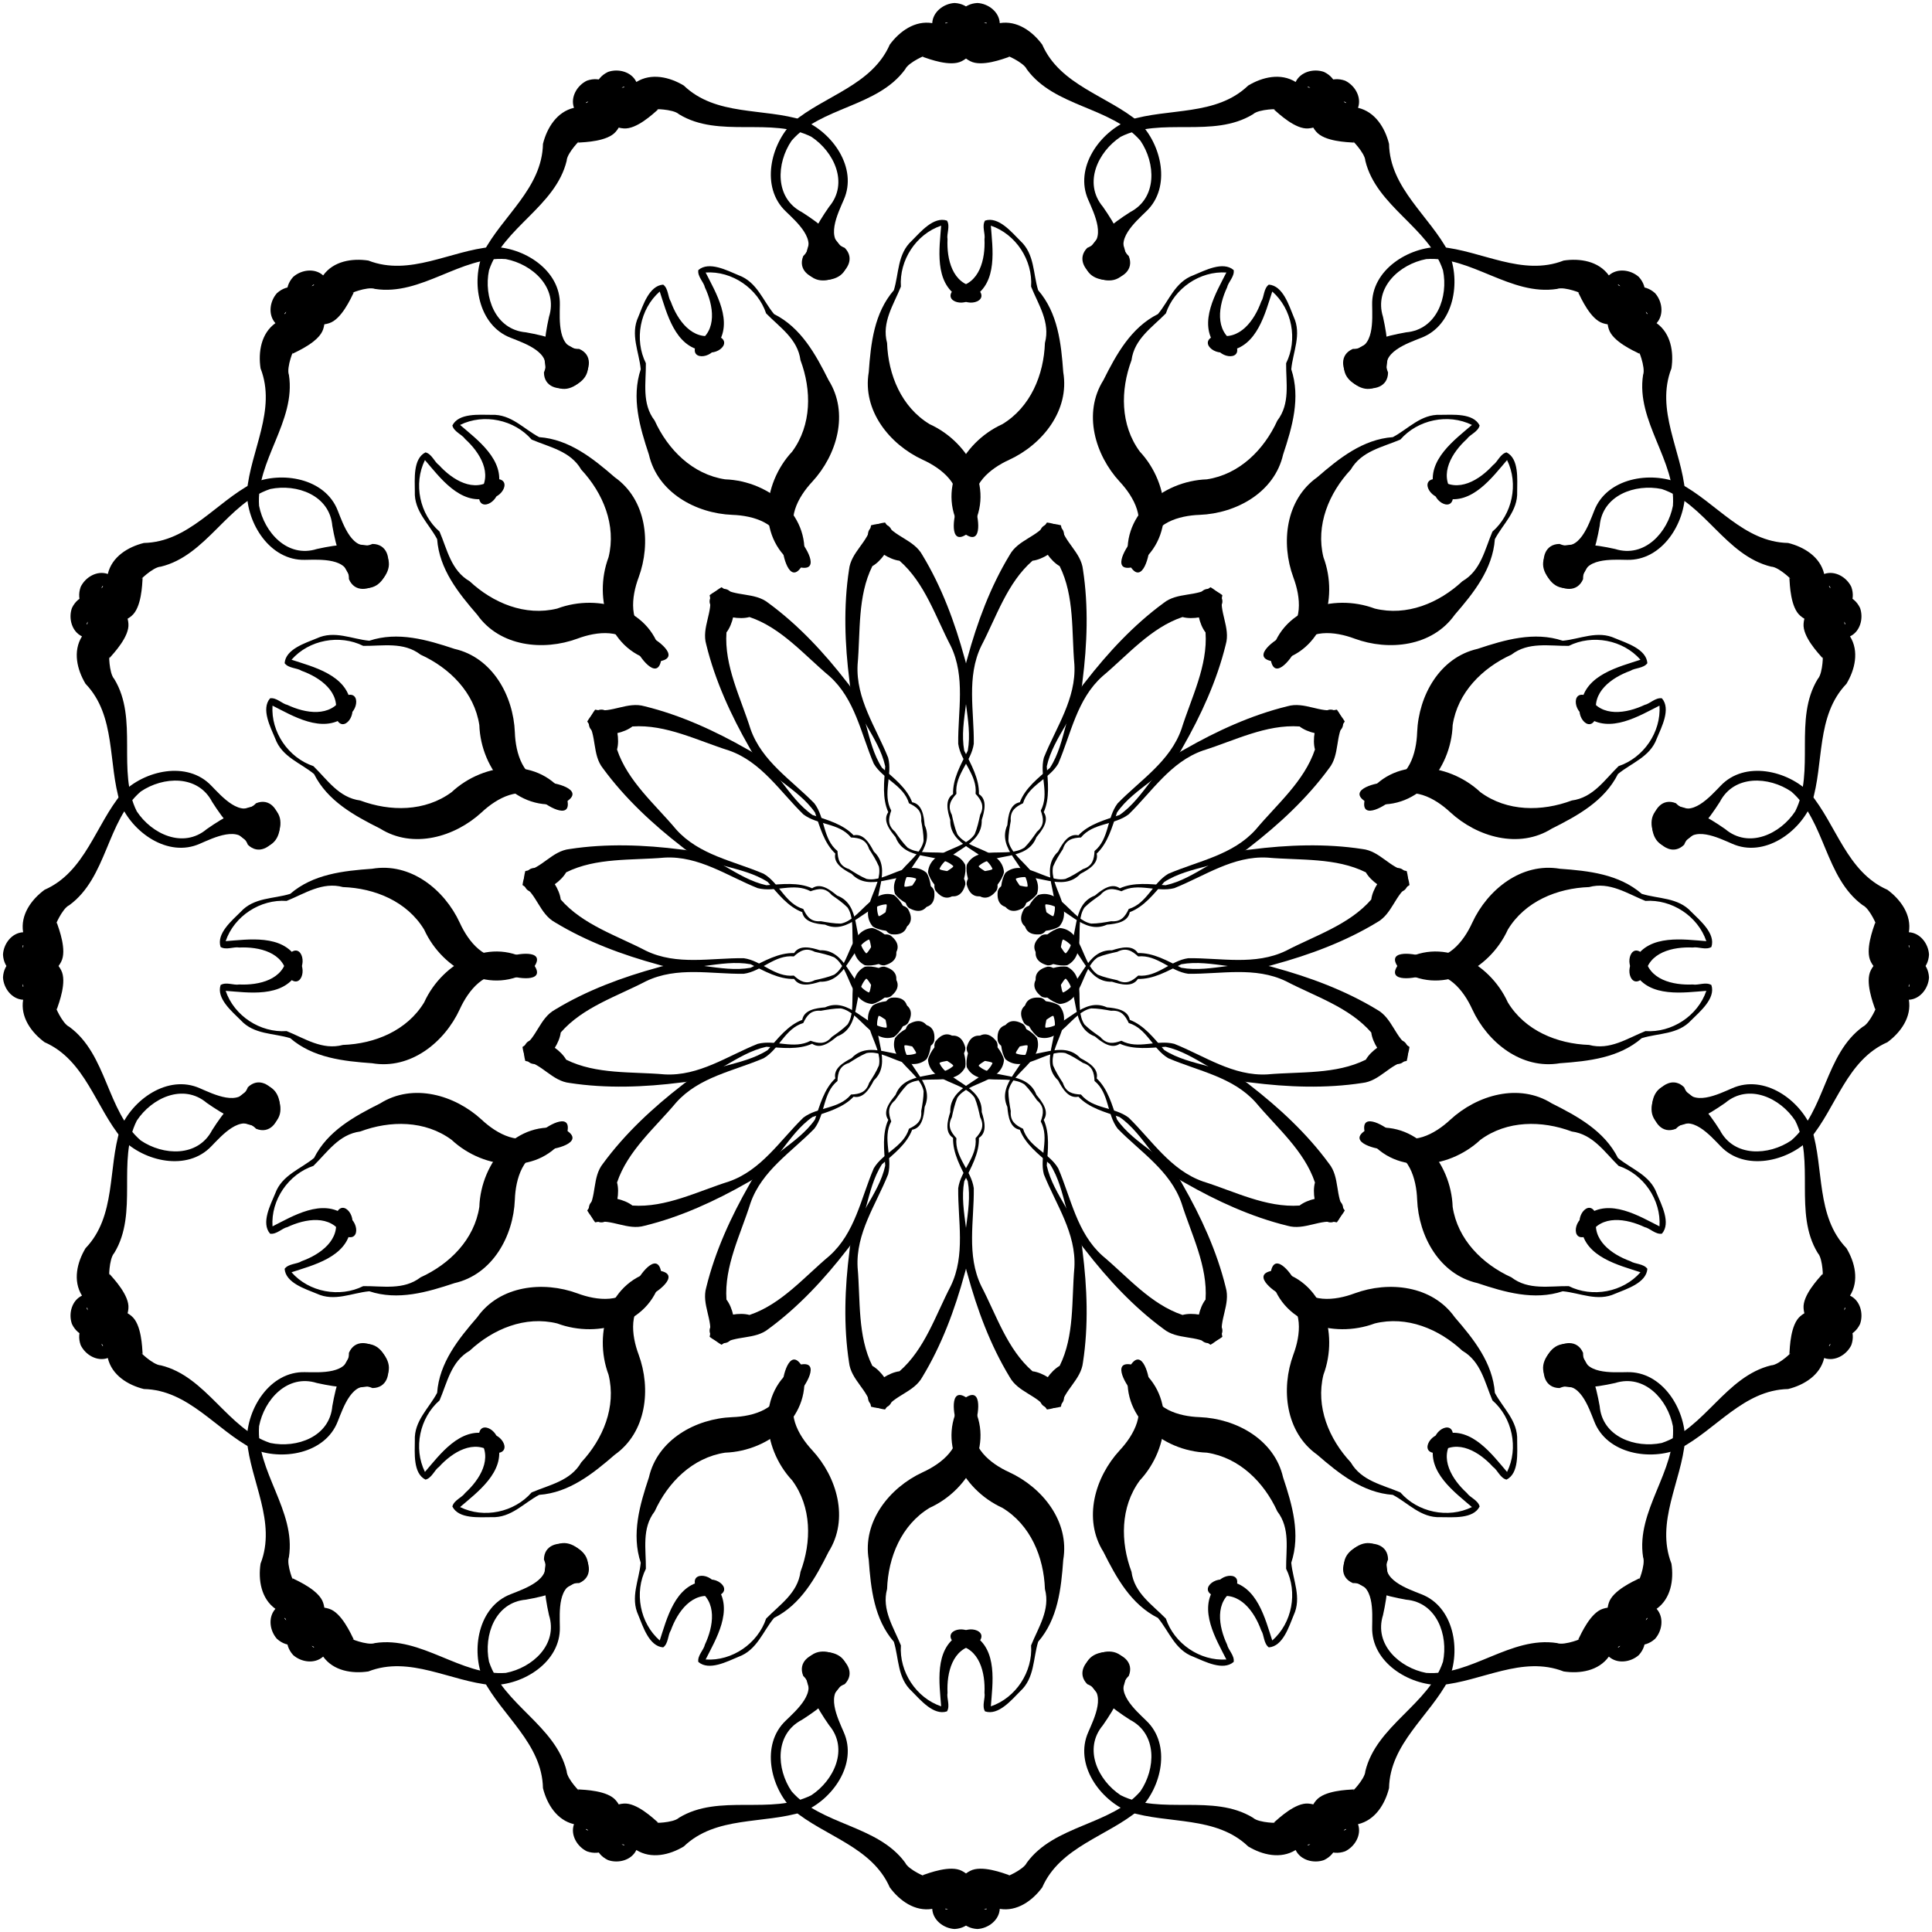 <svg xmlns="http://www.w3.org/2000/svg" xmlns:xlink="http://www.w3.org/1999/xlink" viewBox="-500 -500 1000 1000"><g id="e"><g id="d"><g id="c"><g id="b"><g id="a"><path d="M-5.91-498.451c15.086.774 15.996 24.054 3.709 30.112-5.897 3.075-16.956-1.14-20.255-2.255 3.338-1.64-7.28 2.582-9.022 6.459-14.332 19.619-43.602 19.342-58.821 36.981-7.856 11.58-8.82 29.59 5.357 36.96 9.449 6.029 18.702 13.149 23.445 23.629 1.612 17.363-28.456 13.224-22.759-.877 8.102-7.758-3.61-17.849-9.021-23.136-13.176-12.483-7.932-34.763 3.716-46.201 16.399-13.754 40.856-19.054 50.112-40.153 5.083-6.878 12.997-12.586 21.975-11.099.304-5.9 5.983-10.122 11.564-10.42zm-5.532 10.615c.005 0 .011-.011 0 0zm1.599-.425c-1.628-.04-.943.797.49-.012-.202.027-.121-.05-.49.012zM-152.8-343.9c3.457 9.613 11.12 20.506 22.834 17.328 10.904 2.87.743 11.947-6.003 8.099-14.797-1.992-18.94-19.743-22.555-30.633-10.336 9.056-13.25 24.928-7.172 37.107.108 10.11-2.224 20.894 4.544 29.69 6.869 15.073 19.591 27.845 36.474 30.415 23.116.786 45.567 19.205 40.267 43.962-6.127 11.176-10.241-2.526-10.592-8.85-1.723-12.548-15.186-16.363-25.966-16.731-18.931-.756-38.699-11.615-43.162-31.208-4.728-14.216-9.14-29.336-4.226-44.138-.825-8.982-5.522-18.003-1.237-27.184 2.444-5.9 5.56-16.105 12.858-16.634 2.72 1.98 2.377 6.39 3.936 8.777zm-4.868-5.86l.013-.004-.013.004zm.006-.004l.034-.012-.034.012zm.029-.017c-.024.008.064-.027 0 0zM-30.29-61.33c8.485 5.774 24.28-1.813 29.88 8.931 1.455 8.585-7.02 24.158-15.392 13.326-3.53-6.846 10.887-11.634 9.047-12.805-7.66-6.897-24.904-2.094-29.695-14.836-3.093-3.71-6.784-8.601-3.781-12.925-3.249-7.24-2.132-15.698-1.575-23.675-3.407-15.719-17.018-27.564-18.497-44.159-2.42-19.002-3.165-38.703-.239-57.671.97-9.104 9.994-14.378 11.414-22.974 18.499-4.84 9.86 15.934.65 21.155-7.74 15.568-6.12 34.008-7.622 50.922-1.005 17.798 9.544 32.551 15.807 48.229 2.374 9.106-3.085 18.654 1.605 27.37-1.45 4.055-2.039 7.56 1.956 10.932 1.975 2.833 4.022 5.772 6.442 8.18z"/></g><use xlink:href="#a" transform="scale(-1 1)"/></g><use xlink:href="#b" transform="rotate(180)"/></g><use xlink:href="#c" transform="rotate(90)"/></g><use xlink:href="#d" transform="rotate(45)"/></g><use xlink:href="#e" transform="rotate(22.5)"/></svg>